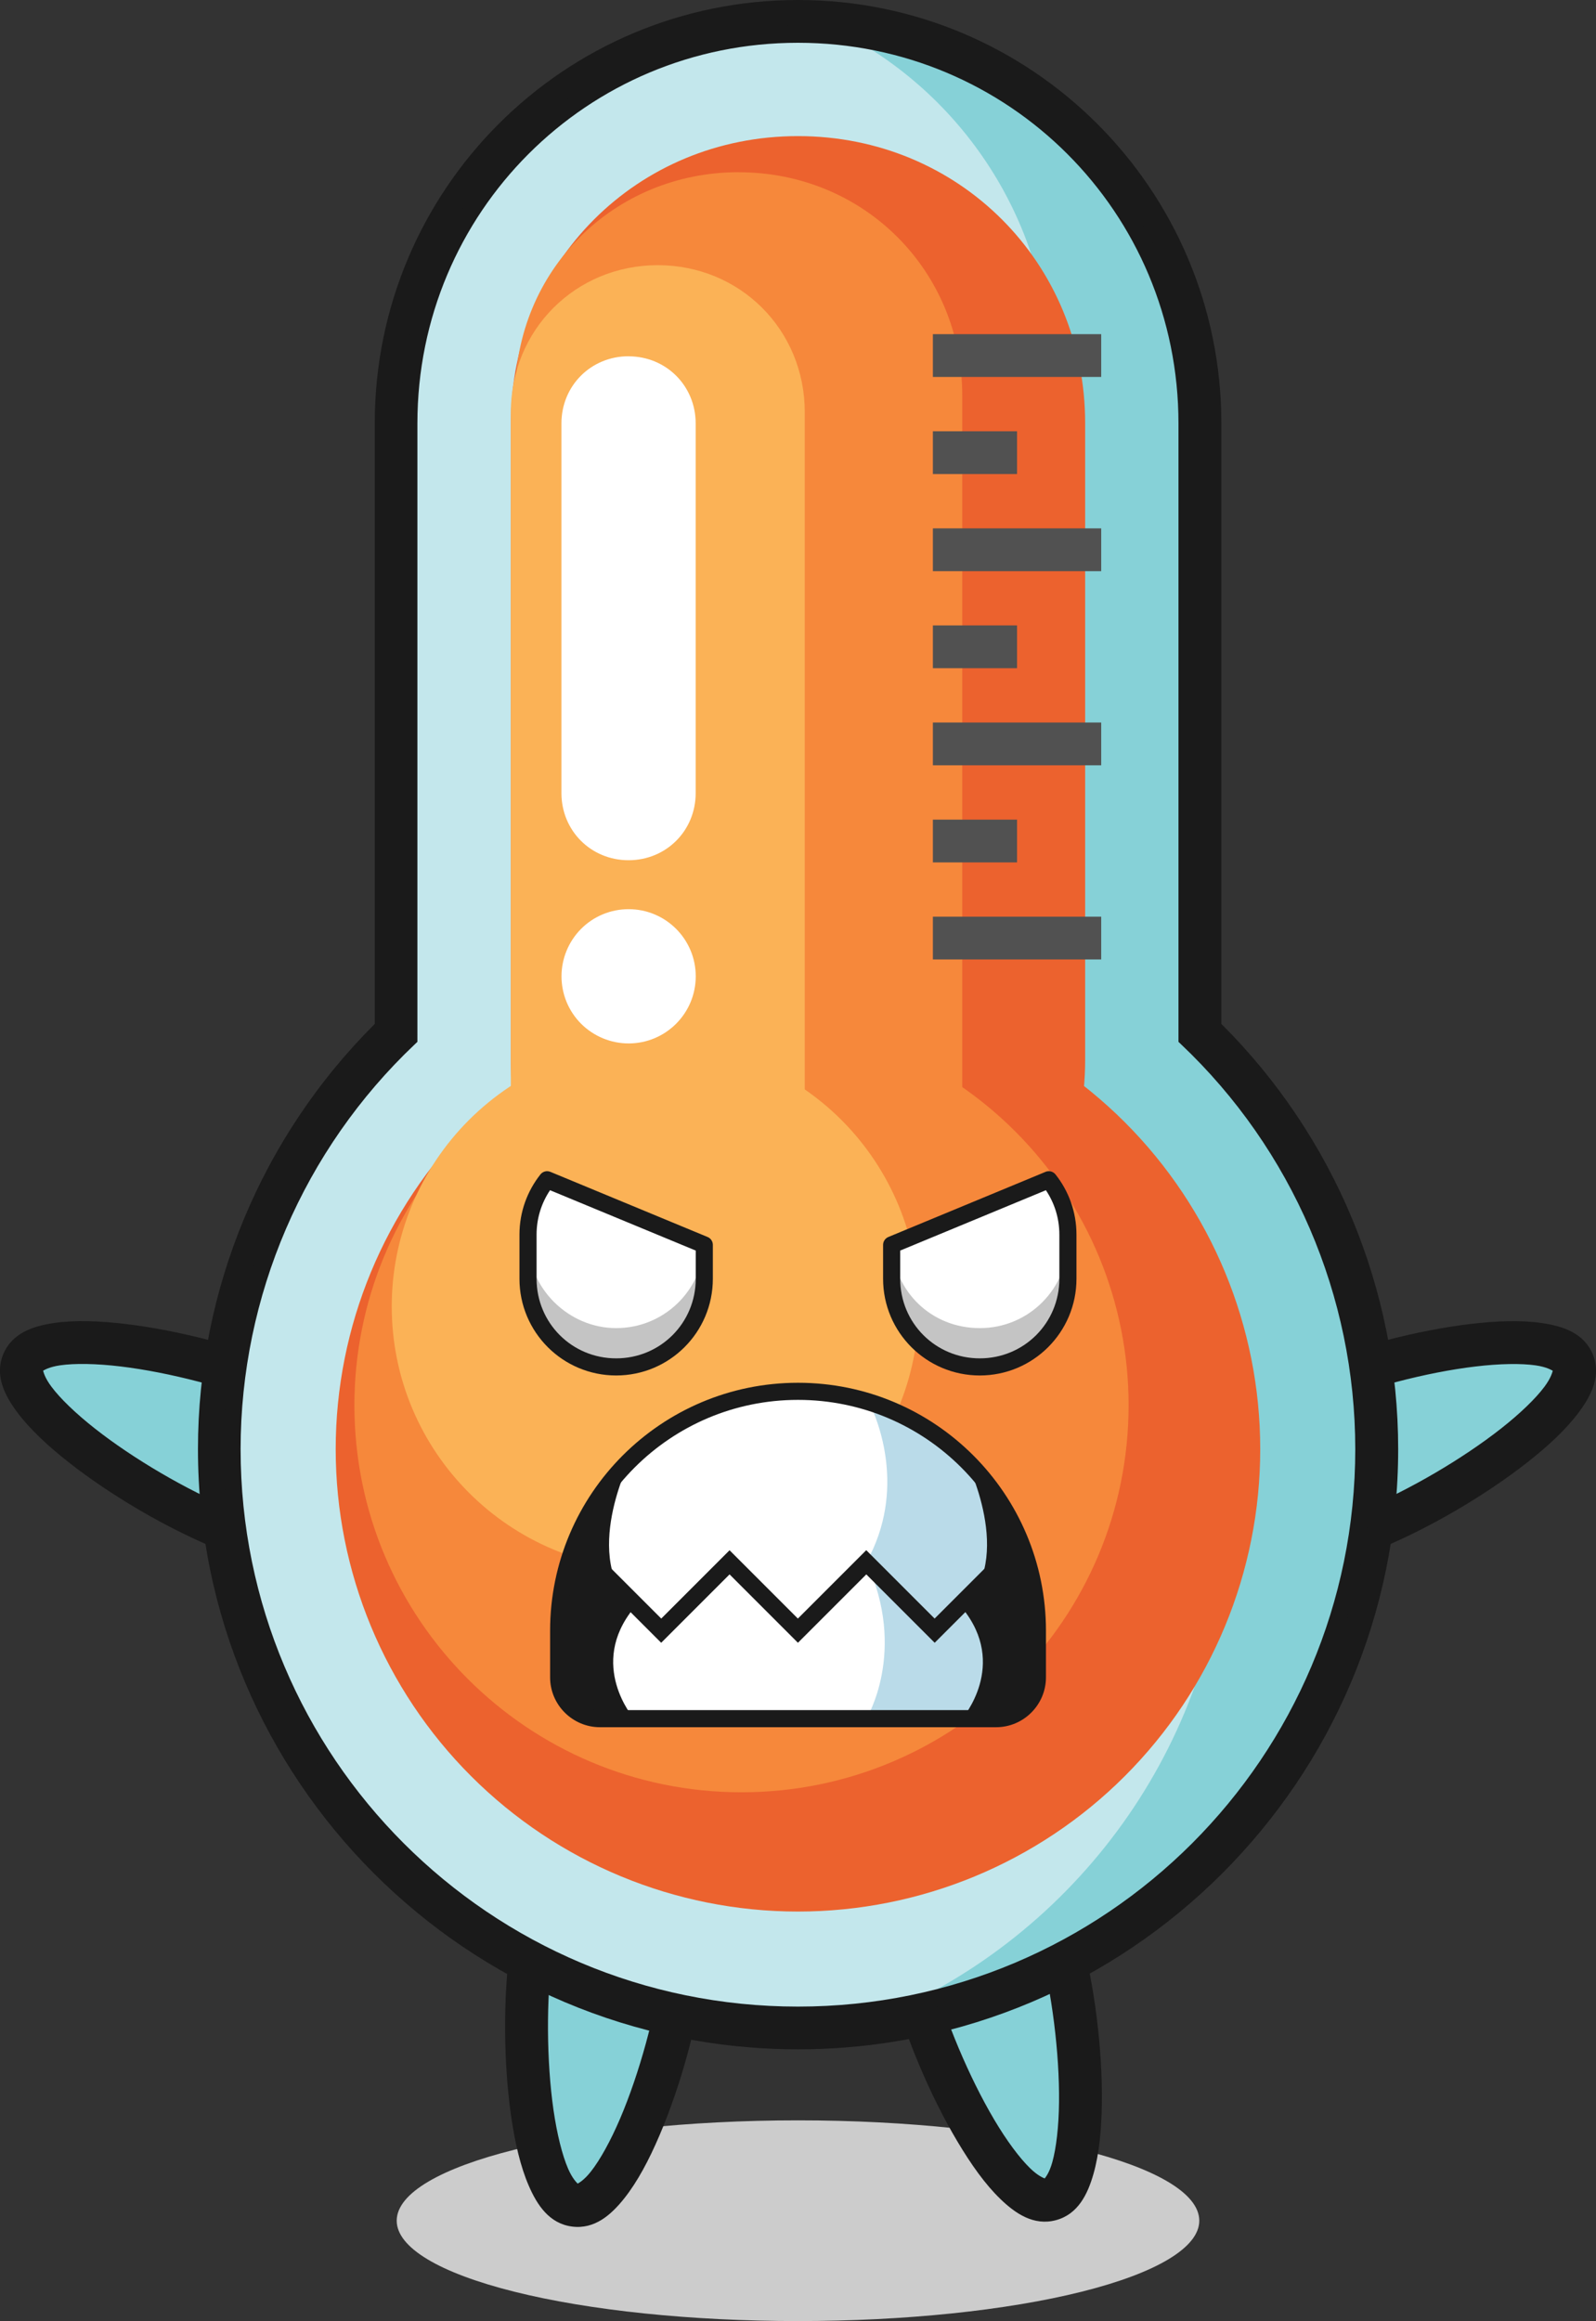 <?xml version="1.0" encoding="UTF-8"?> <svg xmlns="http://www.w3.org/2000/svg" id="a" viewBox="0 0 240.66 349.92"><rect x="0" y="0" width="240.66" height="349.92" fill="#333333" stroke="none"/><defs><style>.b{fill:#fbb256;}.c{fill:#fff;}.d{fill:#ec622e;}.e{fill:#f6883b;}.f{fill:#c3e7ec;}.g{fill:#515151;}.h{fill:#ccc;}.i{fill:#86d1d7;}.j{fill:#1a1a1a;}.k{fill:#badbe9;}.l{fill:#c4c4c4;}</style></defs><path class="c" d="M120.33,173.76s-.09,0-.13,0c-.01,0-.03,0-.04,0-.04,0-.09,0-.13,.02-.04,0-.08,.01-.13,.02-.04,0-.08,.02-.13,.03-.04,0-.07,.01-.11,.02h-.02l-.04,.02c-.06,.02-.11,.04-.17,.06-.04,.01-.08,.03-.12,.05-.04,.02-.08,.03-.12,.05-.04,.02-.07,.04-.11,.06-.04,.02-.07,.04-.11,.06-.04,.02-.07,.05-.11,.07-.03,.02-.07,.05-.1,.07-.03,.03-.07,.05-.1,.08-.03,.03-.06,.06-.09,.09-.03,.03-.06,.06-.09,.09-.03,.03-.06,.06-.09,.09-.03,.03-.06,.06-.08,.1-.03,.03-.05,.07-.08,.1-.03,.03-.05,.07-.07,.11-.02,.04-.05,.07-.07,.11-.02,.04-.04,.07-.06,.11-.02,.04-.04,.08-.05,.11-.02,.04-.03,.08-.05,.12-.02,.04-.03,.08-.04,.12-.01,.04-.03,.08-.04,.12-.01,.04-.02,.08-.03,.12,0,.04-.02,.08-.02,.13,0,.04-.01,.08-.02,.13,0,.04-.01,.08-.02,.13,0,.04,0,.08,0,.13,0,.02,0,.03,0,.05,0,.04,0,.08,0,.13,0,.01,0,.03,0,.04,0,.04,0,.08,.02,.13,0,.04,.01,.09,.02,.13,0,.04,.02,.08,.03,.13,0,.04,.01,.08,.02,.11v.02l.02,.04c.02,.06,.04,.11,.06,.17,.01,.04,.03,.08,.05,.12,.02,.04,.03,.08,.05,.12,.02,.04,.04,.08,.06,.11,.02,.04,.04,.07,.06,.11,.02,.04,.05,.07,.07,.11,.02,.03,.05,.07,.07,.1,.03,.03,.05,.07,.08,.1,.03,.03,.06,.06,.08,.09,.03,.03,.06,.06,.09,.09,.03,.03,.06,.06,.09,.09,.03,.03,.07,.06,.1,.08,.03,.03,.07,.05,.1,.08,.03,.02,.07,.05,.11,.07,.04,.02,.07,.05,.11,.07,.04,.02,.07,.04,.11,.06,.04,.02,.08,.04,.12,.06,.04,.02,.08,.03,.12,.05,.04,.02,.08,.03,.12,.04,.04,.01,.08,.02,.12,.04,.04,.01,.08,.02,.12,.03,.04,0,.08,.02,.12,.02,.04,0,.08,.01,.13,.02,.04,0,.08,.01,.13,.02,.04,0,.09,0,.13,0h.05s.09,0,.13,0h.04s.09-.01,.13-.02c.04,0,.08-.01,.13-.02,.04,0,.08-.02,.12-.03,.04,0,.08-.02,.11-.02h.02l.04-.02c.06-.02,.11-.04,.17-.06,.04-.01,.08-.03,.12-.05,.04-.02,.08-.03,.12-.05,.04-.02,.08-.04,.11-.06,.04-.02,.07-.04,.11-.06,.04-.02,.07-.05,.11-.07,.03-.02,.07-.05,.1-.08,.03-.03,.07-.05,.1-.08,.03-.03,.06-.05,.1-.08,.03-.03,.06-.06,.09-.09,.03-.03,.06-.06,.09-.09,.03-.03,.06-.07,.08-.1,.03-.03,.05-.07,.08-.1,.02-.03,.05-.07,.07-.11,.02-.04,.05-.07,.07-.11,.02-.04,.04-.07,.06-.11,.02-.04,.04-.08,.05-.11,.02-.04,.03-.08,.05-.12,.02-.04,.03-.08,.04-.12,.01-.04,.03-.08,.04-.12,.01-.04,.02-.08,.03-.12,0-.04,.02-.08,.02-.13,0-.04,.01-.08,.02-.13,0-.04,.01-.08,.02-.13,0-.04,0-.08,0-.13v-.05s0-.08,0-.13v-.04s-.01-.09-.02-.13c0-.04-.01-.08-.02-.13,0-.04-.02-.08-.03-.13,0-.04-.01-.08-.02-.11v-.02l-.02-.04c-.02-.06-.04-.11-.06-.17-.01-.04-.03-.08-.05-.12-.02-.04-.03-.08-.05-.12-.02-.04-.04-.08-.06-.11-.02-.04-.04-.07-.06-.11-.02-.04-.05-.07-.07-.11-.02-.03-.05-.07-.07-.1-.03-.03-.05-.07-.08-.1-.03-.03-.06-.07-.09-.1-.03-.03-.06-.06-.09-.09-.03-.03-.06-.06-.09-.09-.03-.03-.07-.05-.1-.08-.03-.03-.07-.05-.1-.08-.03-.03-.07-.05-.11-.07-.04-.02-.07-.04-.11-.07-.04-.02-.07-.04-.11-.06-.04-.02-.08-.04-.12-.06-.04-.02-.08-.03-.12-.05-.04-.02-.08-.03-.12-.04-.04-.01-.08-.02-.12-.04-.04-.01-.08-.02-.12-.03-.04,0-.08-.02-.12-.02-.04,0-.09-.01-.13-.02-.04,0-.08-.01-.13-.02-.04,0-.08,0-.13,0h-.05Zm0,0"></path><path class="c" d="M120.33,173.76s-.09,0-.13,0c-.01,0-.03,0-.04,0-.04,0-.09,0-.13,.02-.04,0-.08,.01-.13,.02-.04,0-.08,.02-.13,.03-.04,0-.07,.01-.11,.02h-.02l-.04,.02c-.06,.02-.11,.04-.17,.06-.04,.01-.08,.03-.12,.05-.04,.02-.08,.03-.12,.05-.04,.02-.07,.04-.11,.06-.04,.02-.07,.04-.11,.06-.04,.02-.07,.05-.11,.07-.03,.02-.07,.05-.1,.07-.03,.03-.07,.05-.1,.08-.03,.03-.06,.06-.09,.09-.03,.03-.06,.06-.09,.09-.03,.03-.06,.06-.09,.09-.03,.03-.06,.06-.08,.1-.03,.03-.05,.07-.08,.1-.03,.03-.05,.07-.07,.11-.02,.04-.05,.07-.07,.11-.02,.04-.04,.07-.06,.11-.02,.04-.04,.08-.05,.11-.02,.04-.03,.08-.05,.12-.02,.04-.03,.08-.04,.12-.01,.04-.03,.08-.04,.12-.01,.04-.02,.08-.03,.12,0,.04-.02,.08-.02,.13,0,.04-.01,.08-.02,.13,0,.04-.01,.08-.02,.13,0,.04,0,.08,0,.13,0,.02,0,.03,0,.05,0,.04,0,.08,0,.13,0,.01,0,.03,0,.04,0,.04,0,.08,.02,.13,0,.04,.01,.09,.02,.13,0,.04,.02,.08,.03,.13,0,.04,.01,.07,.02,.11v.02l.02,.04c.02,.06,.04,.11,.06,.17,.01,.04,.03,.08,.05,.12,.02,.04,.03,.08,.05,.12,.02,.04,.04,.08,.06,.11,.02,.04,.04,.07,.06,.11,.02,.04,.05,.07,.07,.11,.02,.03,.05,.07,.07,.1,.03,.03,.05,.07,.08,.1,.03,.03,.06,.06,.08,.09,.03,.03,.06,.06,.09,.09,.03,.03,.06,.06,.09,.09,.03,.03,.07,.06,.1,.08,.03,.03,.07,.05,.1,.08,.03,.02,.07,.05,.11,.07,.04,.02,.07,.05,.11,.07,.04,.02,.07,.04,.11,.06,.04,.02,.08,.04,.12,.06,.04,.02,.08,.03,.12,.05,.04,.02,.08,.03,.12,.04,.04,.01,.08,.02,.12,.04,.04,.01,.08,.02,.12,.03,.04,0,.08,.02,.12,.02,.04,0,.08,.01,.13,.02,.04,0,.08,.01,.13,.02,.04,0,.09,0,.13,0,.02,0,.03,0,.05,0,.04,0,.09,0,.13,0h.04s.09-.01,.13-.02c.04,0,.08-.01,.13-.02,.04,0,.08-.02,.12-.03,.04,0,.08-.01,.11-.02h.02l.04-.02c.06-.02,.11-.04,.17-.06,.04-.01,.08-.03,.12-.05,.04-.02,.08-.03,.12-.05,.04-.02,.08-.04,.11-.06,.04-.02,.07-.04,.11-.06,.04-.02,.07-.05,.11-.07,.03-.02,.07-.05,.1-.07,.03-.03,.07-.05,.1-.08,.03-.03,.06-.06,.1-.08,.03-.03,.06-.06,.09-.09,.03-.03,.06-.06,.09-.09,.03-.03,.06-.07,.08-.1,.03-.03,.05-.07,.08-.1,.02-.03,.05-.07,.07-.11,.02-.04,.05-.07,.07-.11,.02-.04,.04-.08,.06-.11,.02-.04,.04-.08,.05-.11,.02-.04,.03-.08,.05-.12,.02-.04,.03-.08,.04-.12,.01-.04,.03-.08,.04-.12,.01-.04,.02-.08,.03-.12,0-.04,.02-.08,.02-.13,0-.04,.01-.08,.02-.13,0-.04,.01-.09,.02-.13,0-.04,0-.08,0-.13v-.05s0-.09,0-.13c0-.01,0-.03,0-.04,0-.04-.01-.09-.02-.13,0-.04-.01-.08-.02-.13,0-.04-.02-.08-.03-.13,0-.04-.02-.08-.02-.11v-.02l-.02-.04c-.02-.06-.04-.11-.06-.17-.01-.04-.03-.08-.05-.12-.02-.04-.03-.08-.05-.12-.02-.04-.04-.08-.06-.11-.02-.04-.04-.07-.06-.11-.02-.04-.05-.07-.07-.11-.02-.04-.05-.07-.07-.1-.03-.03-.05-.07-.08-.1-.03-.03-.06-.07-.09-.1-.03-.03-.06-.06-.09-.09-.03-.03-.06-.06-.09-.09-.03-.03-.07-.06-.1-.08-.03-.03-.07-.05-.1-.08-.03-.02-.07-.05-.11-.07-.04-.02-.07-.05-.11-.07-.04-.02-.07-.04-.11-.06-.04-.02-.08-.04-.12-.06-.04-.02-.08-.03-.12-.05-.04-.02-.08-.03-.12-.04-.04-.01-.08-.03-.12-.04-.04-.01-.08-.02-.12-.03-.04,0-.08-.02-.12-.02-.04,0-.09-.01-.13-.02-.04,0-.08-.01-.13-.02-.04,0-.08,0-.13,0-.02,0-.03,0-.05,0h0Zm0,0"></path><path class="c" d="M120.33,173.76s-.09,0-.13,0c-.01,0-.03,0-.04,0-.04,0-.09,0-.13,.02-.04,0-.08,.01-.13,.02-.04,0-.08,.02-.13,.03-.04,0-.07,.01-.11,.02h-.02l-.04,.02c-.06,.02-.11,.04-.17,.06-.04,.01-.08,.03-.12,.05-.04,.02-.08,.03-.12,.05-.04,.02-.07,.04-.11,.06-.04,.02-.07,.04-.11,.06-.04,.02-.07,.05-.11,.07-.03,.02-.07,.05-.1,.07-.03,.03-.07,.05-.1,.08-.03,.03-.06,.06-.09,.09-.03,.03-.06,.06-.09,.09-.03,.03-.06,.06-.09,.09-.03,.03-.06,.06-.08,.1-.03,.03-.05,.07-.08,.1-.03,.03-.05,.07-.07,.11-.02,.04-.05,.07-.07,.11-.02,.04-.04,.07-.06,.11-.02,.04-.04,.08-.05,.11-.02,.04-.03,.08-.05,.12-.02,.04-.03,.08-.04,.12-.01,.04-.03,.08-.04,.12-.01,.04-.02,.08-.03,.12,0,.04-.02,.08-.02,.13,0,.04-.01,.08-.02,.13,0,.04-.01,.08-.02,.13,0,.04,0,.08,0,.13,0,.02,0,.03,0,.05,0,.04,0,.08,0,.13,0,.01,0,.03,0,.04,0,.04,0,.08,.02,.13,0,.04,.01,.09,.02,.13,0,.04,.02,.08,.03,.13,0,.04,.01,.07,.02,.11v.02l.02,.04c.02,.06,.04,.11,.06,.17,.01,.04,.03,.08,.05,.12,.02,.04,.03,.08,.05,.12,.02,.04,.04,.08,.06,.11,.02,.04,.04,.07,.06,.11,.02,.04,.05,.07,.07,.11,.02,.03,.05,.07,.07,.1,.03,.03,.05,.07,.08,.1,.03,.03,.06,.06,.08,.09,.03,.03,.06,.06,.09,.09,.03,.03,.06,.06,.09,.09,.03,.03,.07,.06,.1,.08,.03,.03,.07,.05,.1,.08,.03,.02,.07,.05,.11,.07,.04,.02,.07,.05,.11,.07,.04,.02,.07,.04,.11,.06,.04,.02,.08,.04,.12,.06,.04,.02,.08,.03,.12,.05,.04,.02,.08,.03,.12,.04,.04,.01,.08,.02,.12,.04,.04,.01,.08,.02,.12,.03,.04,0,.08,.02,.12,.02,.04,0,.08,.01,.13,.02,.04,0,.08,.01,.13,.02,.04,0,.09,0,.13,0,.02,0,.03,0,.05,0,.04,0,.09,0,.13,0h.04s.09-.01,.13-.02c.04,0,.08-.01,.13-.02,.04,0,.08-.02,.12-.03,.04,0,.08-.01,.11-.02h.02l.04-.02c.06-.02,.11-.04,.17-.06,.04-.01,.08-.03,.12-.05,.04-.02,.08-.03,.12-.05,.04-.02,.08-.04,.11-.06,.04-.02,.07-.04,.11-.06,.04-.02,.07-.05,.11-.07,.03-.02,.07-.05,.1-.07,.03-.03,.07-.05,.1-.08,.03-.03,.06-.06,.1-.08,.03-.03,.06-.06,.09-.09,.03-.03,.06-.06,.09-.09,.03-.03,.06-.07,.08-.1,.03-.03,.05-.07,.08-.1,.02-.03,.05-.07,.07-.11,.02-.04,.05-.07,.07-.11,.02-.04,.04-.08,.06-.11,.02-.04,.04-.08,.05-.11,.02-.04,.03-.08,.05-.12,.02-.04,.03-.08,.04-.12,.01-.04,.03-.08,.04-.12,.01-.04,.02-.08,.03-.12,0-.04,.02-.08,.02-.13,0-.04,.01-.08,.02-.13,0-.04,.01-.09,.02-.13,0-.04,0-.08,0-.13v-.05s0-.09,0-.13c0-.01,0-.03,0-.04,0-.04-.01-.09-.02-.13,0-.04-.01-.08-.02-.13,0-.04-.02-.08-.03-.13,0-.04-.02-.08-.02-.11v-.02l-.02-.04c-.02-.06-.04-.11-.06-.17-.01-.04-.03-.08-.05-.12-.02-.04-.03-.08-.05-.12-.02-.04-.04-.08-.06-.11-.02-.04-.04-.07-.06-.11-.02-.04-.05-.07-.07-.11-.02-.04-.05-.07-.07-.1-.03-.03-.05-.07-.08-.1-.03-.03-.06-.07-.09-.1-.03-.03-.06-.06-.09-.09-.03-.03-.06-.06-.09-.09-.03-.03-.07-.06-.1-.08-.03-.03-.07-.05-.1-.08-.03-.02-.07-.05-.11-.07-.04-.02-.07-.05-.11-.07-.04-.02-.07-.04-.11-.06-.04-.02-.08-.04-.12-.06-.04-.02-.08-.03-.12-.05-.04-.02-.08-.03-.12-.04-.04-.01-.08-.03-.12-.04-.04-.01-.08-.02-.12-.03-.04,0-.08-.02-.12-.02-.04,0-.09-.01-.13-.02-.04,0-.08-.01-.13-.02-.04,0-.08,0-.13,0-.02,0-.03,0-.05,0h0Zm0,0"></path><path class="c" d="M120.33,173.76s-.09,0-.13,0c-.01,0-.03,0-.04,0-.04,0-.09,0-.13,.02-.04,0-.08,.01-.13,.02-.04,0-.08,.02-.13,.03-.04,0-.07,.01-.11,.02h-.02l-.04,.02c-.06,.02-.11,.04-.17,.06-.04,.01-.08,.03-.12,.05-.04,.02-.08,.03-.12,.05-.04,.02-.07,.04-.11,.06-.04,.02-.07,.04-.11,.06-.04,.02-.07,.05-.11,.07-.03,.02-.07,.05-.1,.07-.03,.03-.07,.05-.1,.08-.03,.03-.06,.06-.09,.09-.03,.03-.06,.06-.09,.09-.03,.03-.06,.06-.09,.09-.03,.03-.06,.06-.08,.1-.03,.03-.05,.07-.08,.1-.03,.03-.05,.07-.07,.11-.02,.04-.05,.07-.07,.11-.02,.04-.04,.07-.06,.11-.02,.04-.04,.08-.05,.11-.02,.04-.03,.08-.05,.12-.02,.04-.03,.08-.04,.12-.01,.04-.03,.08-.04,.12-.01,.04-.02,.08-.03,.12,0,.04-.02,.08-.02,.13,0,.04-.01,.08-.02,.13,0,.04-.01,.08-.02,.13,0,.04,0,.08,0,.13,0,.02,0,.03,0,.05,0,.04,0,.08,0,.13,0,.01,0,.03,0,.04,0,.04,0,.08,.02,.13,0,.04,.01,.09,.02,.13,0,.04,.02,.08,.03,.13,0,.04,.01,.07,.02,.11v.02l.02,.04c.02,.06,.04,.11,.06,.17,.01,.04,.03,.08,.05,.12,.02,.04,.03,.08,.05,.12,.02,.04,.04,.08,.06,.11,.02,.04,.04,.07,.06,.11,.02,.04,.05,.07,.07,.11,.02,.03,.05,.07,.07,.1,.03,.03,.05,.07,.08,.1,.03,.03,.06,.06,.08,.09,.03,.03,.06,.06,.09,.09,.03,.03,.06,.06,.09,.09,.03,.03,.07,.06,.1,.08,.03,.03,.07,.05,.1,.08,.03,.02,.07,.05,.11,.07,.04,.02,.07,.05,.11,.07,.04,.02,.07,.04,.11,.06,.04,.02,.08,.04,.12,.06,.04,.02,.08,.03,.12,.05,.04,.02,.08,.03,.12,.04,.04,.01,.08,.02,.12,.04,.04,.01,.08,.02,.12,.03,.04,0,.08,.02,.12,.02,.04,0,.08,.01,.13,.02,.04,0,.08,.01,.13,.02,.04,0,.09,0,.13,0,.02,0,.03,0,.05,0,.04,0,.09,0,.13,0h.04s.09-.01,.13-.02c.04,0,.08-.01,.13-.02,.04,0,.08-.02,.12-.03,.04,0,.08-.01,.11-.02h.02l.04-.02c.06-.02,.11-.04,.17-.06,.04-.01,.08-.03,.12-.05,.04-.02,.08-.03,.12-.05,.04-.02,.08-.04,.11-.06,.04-.02,.07-.04,.11-.06,.04-.02,.07-.05,.11-.07,.03-.02,.07-.05,.1-.07,.03-.03,.07-.05,.1-.08,.03-.03,.06-.06,.1-.08,.03-.03,.06-.06,.09-.09,.03-.03,.06-.06,.09-.09,.03-.03,.06-.07,.08-.1,.03-.03,.05-.07,.08-.1,.02-.03,.05-.07,.07-.11,.02-.04,.05-.07,.07-.11,.02-.04,.04-.08,.06-.11,.02-.04,.04-.08,.05-.11,.02-.04,.03-.08,.05-.12,.02-.04,.03-.08,.04-.12,.01-.04,.03-.08,.04-.12,.01-.04,.02-.08,.03-.12,0-.04,.02-.08,.02-.13,0-.04,.01-.08,.02-.13,0-.04,.01-.09,.02-.13,0-.04,0-.08,0-.13v-.05s0-.09,0-.13c0-.01,0-.03,0-.04,0-.04-.01-.09-.02-.13,0-.04-.01-.08-.02-.13,0-.04-.02-.08-.03-.13,0-.04-.02-.08-.02-.11v-.02l-.02-.04c-.02-.06-.04-.11-.06-.17-.01-.04-.03-.08-.05-.12-.02-.04-.03-.08-.05-.12-.02-.04-.04-.08-.06-.11-.02-.04-.04-.07-.06-.11-.02-.04-.05-.07-.07-.11-.02-.04-.05-.07-.07-.1-.03-.03-.05-.07-.08-.1-.03-.03-.06-.07-.09-.1-.03-.03-.06-.06-.09-.09-.03-.03-.06-.06-.09-.09-.03-.03-.07-.06-.1-.08-.03-.03-.07-.05-.1-.08-.03-.02-.07-.05-.11-.07-.04-.02-.07-.05-.11-.07-.04-.02-.07-.04-.11-.06-.04-.02-.08-.04-.12-.06-.04-.02-.08-.03-.12-.05-.04-.02-.08-.03-.12-.04-.04-.01-.08-.03-.12-.04-.04-.01-.08-.02-.12-.03-.04,0-.08-.02-.12-.02-.04,0-.09-.01-.13-.02-.04,0-.08-.01-.13-.02-.04,0-.08,0-.13,0-.02,0-.03,0-.05,0h0Zm0,0"></path><path class="c" d="M120.33,173.76s-.09,0-.13,0c-.01,0-.03,0-.04,0-.04,0-.09,0-.13,.02-.04,0-.08,.01-.13,.02-.04,0-.08,.02-.13,.03-.04,0-.07,.01-.11,.02h-.02l-.04,.02c-.06,.02-.11,.04-.17,.06-.04,.01-.08,.03-.12,.05-.04,.02-.08,.03-.12,.05-.04,.02-.07,.04-.11,.06-.04,.02-.07,.04-.11,.06-.04,.02-.07,.05-.11,.07-.03,.02-.07,.05-.1,.07-.03,.03-.07,.05-.1,.08-.03,.03-.06,.06-.09,.09-.03,.03-.06,.06-.09,.09-.03,.03-.06,.06-.09,.09-.03,.03-.06,.06-.08,.1-.03,.03-.05,.07-.08,.1-.03,.03-.05,.07-.07,.11-.02,.04-.05,.07-.07,.11-.02,.04-.04,.07-.06,.11-.02,.04-.04,.08-.05,.11-.02,.04-.03,.08-.05,.12-.02,.04-.03,.08-.04,.12-.01,.04-.03,.08-.04,.12-.01,.04-.02,.08-.03,.12,0,.04-.02,.08-.02,.13,0,.04-.01,.08-.02,.13,0,.04-.01,.08-.02,.13,0,.04,0,.08,0,.13,0,.02,0,.03,0,.05,0,.04,0,.08,0,.13,0,.01,0,.03,0,.04,0,.04,0,.08,.02,.13,0,.04,.01,.09,.02,.13,0,.04,.02,.08,.03,.13,0,.04,.01,.07,.02,.11v.02l.02,.04c.02,.06,.04,.11,.06,.17,.01,.04,.03,.08,.05,.12,.02,.04,.03,.08,.05,.12,.02,.04,.04,.08,.06,.11,.02,.04,.04,.07,.06,.11,.02,.04,.05,.07,.07,.11,.02,.03,.05,.07,.07,.1,.03,.03,.05,.07,.08,.1,.03,.03,.06,.06,.08,.09,.03,.03,.06,.06,.09,.09,.03,.03,.06,.06,.09,.09,.03,.03,.07,.06,.1,.08,.03,.03,.07,.05,.1,.08,.03,.02,.07,.05,.11,.07,.04,.02,.07,.05,.11,.07,.04,.02,.07,.04,.11,.06,.04,.02,.08,.04,.12,.06,.04,.02,.08,.03,.12,.05,.04,.02,.08,.03,.12,.04,.04,.01,.08,.02,.12,.04,.04,.01,.08,.02,.12,.03,.04,0,.08,.02,.12,.02,.04,0,.08,.01,.13,.02,.04,0,.08,.01,.13,.02,.04,0,.09,0,.13,0,.02,0,.03,0,.05,0,.04,0,.09,0,.13,0h.04s.09-.01,.13-.02c.04,0,.08-.01,.13-.02,.04,0,.08-.02,.12-.03,.04,0,.08-.01,.11-.02h.02l.04-.02c.06-.02,.11-.04,.17-.06,.04-.01,.08-.03,.12-.05,.04-.02,.08-.03,.12-.05,.04-.02,.08-.04,.11-.06,.04-.02,.07-.04,.11-.06,.04-.02,.07-.05,.11-.07,.03-.02,.07-.05,.1-.07,.03-.03,.07-.05,.1-.08,.03-.03,.06-.06,.1-.08,.03-.03,.06-.06,.09-.09,.03-.03,.06-.06,.09-.09,.03-.03,.06-.07,.08-.1,.03-.03,.05-.07,.08-.1,.02-.03,.05-.07,.07-.11,.02-.04,.05-.07,.07-.11,.02-.04,.04-.08,.06-.11,.02-.04,.04-.08,.05-.11,.02-.04,.03-.08,.05-.12,.02-.04,.03-.08,.04-.12,.01-.04,.03-.08,.04-.12,.01-.04,.02-.08,.03-.12,0-.04,.02-.08,.02-.13,0-.04,.01-.08,.02-.13,0-.04,.01-.09,.02-.13,0-.04,0-.08,0-.13v-.05s0-.09,0-.13c0-.01,0-.03,0-.04,0-.04-.01-.09-.02-.13,0-.04-.01-.08-.02-.13,0-.04-.02-.08-.03-.13,0-.04-.02-.08-.02-.11v-.02l-.02-.04c-.02-.06-.04-.11-.06-.17-.01-.04-.03-.08-.05-.12-.02-.04-.03-.08-.05-.12-.02-.04-.04-.08-.06-.11-.02-.04-.04-.07-.06-.11-.02-.04-.05-.07-.07-.11-.02-.04-.05-.07-.07-.1-.03-.03-.05-.07-.08-.1-.03-.03-.06-.07-.09-.1-.03-.03-.06-.06-.09-.09-.03-.03-.06-.06-.09-.09-.03-.03-.07-.06-.1-.08-.03-.03-.07-.05-.1-.08-.03-.02-.07-.05-.11-.07-.04-.02-.07-.05-.11-.07-.04-.02-.07-.04-.11-.06-.04-.02-.08-.04-.12-.06-.04-.02-.08-.03-.12-.05-.04-.02-.08-.03-.12-.04-.04-.01-.08-.03-.12-.04-.04-.01-.08-.02-.12-.03-.04,0-.08-.02-.12-.02-.04,0-.09-.01-.13-.02-.04,0-.08-.01-.13-.02-.04,0-.08,0-.13,0-.02,0-.03,0-.05,0h0Zm0,0"></path><path class="c" d="M120.33,173.76s-.09,0-.13,0c-.01,0-.03,0-.04,0-.04,0-.09,0-.13,.02-.04,0-.08,.01-.13,.02-.04,0-.08,.02-.13,.03-.04,0-.07,.01-.11,.02h-.02l-.04,.02c-.06,.02-.11,.04-.17,.06-.04,.01-.08,.03-.12,.05-.04,.02-.08,.03-.12,.05-.04,.02-.07,.04-.11,.06-.04,.02-.07,.04-.11,.06-.04,.02-.07,.05-.11,.07-.03,.02-.07,.05-.1,.07-.03,.03-.07,.05-.1,.08-.03,.03-.06,.06-.09,.09-.03,.03-.06,.06-.09,.09-.03,.03-.06,.06-.09,.09-.03,.03-.06,.06-.08,.1-.03,.03-.05,.07-.08,.1-.03,.03-.05,.07-.07,.11-.02,.04-.05,.07-.07,.11-.02,.04-.04,.07-.06,.11-.02,.04-.04,.08-.05,.11-.02,.04-.03,.08-.05,.12-.02,.04-.03,.08-.04,.12-.01,.04-.03,.08-.04,.12-.01,.04-.02,.08-.03,.12,0,.04-.02,.08-.02,.13,0,.04-.01,.08-.02,.13,0,.04-.01,.08-.02,.13,0,.04,0,.08,0,.13,0,.02,0,.03,0,.05,0,.04,0,.08,0,.13,0,.01,0,.03,0,.04,0,.04,0,.08,.02,.13,0,.04,.01,.09,.02,.13,0,.04,.02,.08,.03,.13,0,.04,.01,.07,.02,.11v.02l.02,.04c.02,.06,.04,.11,.06,.17,.01,.04,.03,.08,.05,.12,.02,.04,.03,.08,.05,.12,.02,.04,.04,.08,.06,.11,.02,.04,.04,.07,.06,.11,.02,.04,.05,.07,.07,.11,.02,.03,.05,.07,.07,.1,.03,.03,.05,.07,.08,.1,.03,.03,.06,.06,.08,.09,.03,.03,.06,.06,.09,.09,.03,.03,.06,.06,.09,.09,.03,.03,.07,.06,.1,.08,.03,.03,.07,.05,.1,.08,.03,.02,.07,.05,.11,.07,.04,.02,.07,.05,.11,.07,.04,.02,.07,.04,.11,.06,.04,.02,.08,.04,.12,.06,.04,.02,.08,.03,.12,.05,.04,.02,.08,.03,.12,.04,.04,.01,.08,.02,.12,.04,.04,.01,.08,.02,.12,.03,.04,0,.08,.02,.12,.02,.04,0,.08,.01,.13,.02,.04,0,.08,.01,.13,.02,.04,0,.09,0,.13,0,.02,0,.03,0,.05,0,.04,0,.09,0,.13,0h.04s.09-.01,.13-.02c.04,0,.08-.01,.13-.02,.04,0,.08-.02,.12-.03,.04,0,.08-.01,.11-.02h.02l.04-.02c.06-.02,.11-.04,.17-.06,.04-.01,.08-.03,.12-.05,.04-.02,.08-.03,.12-.05,.04-.02,.08-.04,.11-.06,.04-.02,.07-.04,.11-.06,.04-.02,.07-.05,.11-.07,.03-.02,.07-.05,.1-.07,.03-.03,.07-.05,.1-.08,.03-.03,.06-.06,.1-.08,.03-.03,.06-.06,.09-.09,.03-.03,.06-.06,.09-.09,.03-.03,.06-.07,.08-.1,.03-.03,.05-.07,.08-.1,.02-.03,.05-.07,.07-.11,.02-.04,.05-.07,.07-.11,.02-.04,.04-.08,.06-.11,.02-.04,.04-.08,.05-.11,.02-.04,.03-.08,.05-.12,.02-.04,.03-.08,.04-.12,.01-.04,.03-.08,.04-.12,.01-.04,.02-.08,.03-.12,0-.04,.02-.08,.02-.13,0-.04,.01-.08,.02-.13,0-.04,.01-.09,.02-.13,0-.04,0-.08,0-.13v-.05s0-.09,0-.13c0-.01,0-.03,0-.04,0-.04-.01-.09-.02-.13,0-.04-.01-.08-.02-.13,0-.04-.02-.08-.03-.13,0-.04-.02-.08-.02-.11v-.02l-.02-.04c-.02-.06-.04-.11-.06-.17-.01-.04-.03-.08-.05-.12-.02-.04-.03-.08-.05-.12-.02-.04-.04-.08-.06-.11-.02-.04-.04-.07-.06-.11-.02-.04-.05-.07-.07-.11-.02-.04-.05-.07-.07-.1-.03-.03-.05-.07-.08-.1-.03-.03-.06-.07-.09-.1-.03-.03-.06-.06-.09-.09-.03-.03-.06-.06-.09-.09-.03-.03-.07-.06-.1-.08-.03-.03-.07-.05-.1-.08-.03-.02-.07-.05-.11-.07-.04-.02-.07-.05-.11-.07-.04-.02-.07-.04-.11-.06-.04-.02-.08-.04-.12-.06-.04-.02-.08-.03-.12-.05-.04-.02-.08-.03-.12-.04-.04-.01-.08-.03-.12-.04-.04-.01-.08-.02-.12-.03-.04,0-.08-.02-.12-.02-.04,0-.09-.01-.13-.02-.04,0-.08-.01-.13-.02-.04,0-.08,0-.13,0-.02,0-.03,0-.05,0h0Zm0,0"></path><path class="c" d="M120.33,173.76s-.09,0-.13,0c-.01,0-.03,0-.04,0-.04,0-.09,0-.13,.02-.04,0-.08,.01-.13,.02-.04,0-.08,.02-.13,.03-.04,0-.07,.01-.11,.02h-.02l-.04,.02c-.06,.02-.11,.04-.17,.06-.04,.01-.08,.03-.12,.05-.04,.02-.08,.03-.12,.05-.04,.02-.07,.04-.11,.06-.04,.02-.07,.04-.11,.06-.04,.02-.07,.05-.11,.07-.03,.02-.07,.05-.1,.07-.03,.03-.07,.05-.1,.08-.03,.03-.06,.06-.09,.09-.03,.03-.06,.06-.09,.09-.03,.03-.06,.06-.09,.09-.03,.03-.06,.06-.08,.1-.03,.03-.05,.07-.08,.1-.03,.03-.05,.07-.07,.11-.02,.04-.05,.07-.07,.11-.02,.04-.04,.07-.06,.11-.02,.04-.04,.08-.05,.11-.02,.04-.03,.08-.05,.12-.02,.04-.03,.08-.04,.12-.01,.04-.03,.08-.04,.12-.01,.04-.02,.08-.03,.12,0,.04-.02,.08-.02,.13,0,.04-.01,.08-.02,.13,0,.04-.01,.08-.02,.13,0,.04,0,.08,0,.13,0,.02,0,.03,0,.05,0,.04,0,.08,0,.13,0,.01,0,.03,0,.04,0,.04,0,.08,.02,.13,0,.04,.01,.09,.02,.13,0,.04,.02,.08,.03,.13,0,.04,.01,.07,.02,.11v.02l.02,.04c.02,.06,.04,.11,.06,.17,.01,.04,.03,.08,.05,.12,.02,.04,.03,.08,.05,.12,.02,.04,.04,.08,.06,.11,.02,.04,.04,.07,.06,.11,.02,.04,.05,.07,.07,.11,.02,.03,.05,.07,.07,.1,.03,.03,.05,.07,.08,.1,.03,.03,.06,.06,.08,.09,.03,.03,.06,.06,.09,.09,.03,.03,.06,.06,.09,.09,.03,.03,.07,.06,.1,.08,.03,.03,.07,.05,.1,.08,.03,.02,.07,.05,.11,.07,.04,.02,.07,.05,.11,.07,.04,.02,.07,.04,.11,.06,.04,.02,.08,.04,.12,.06,.04,.02,.08,.03,.12,.05,.04,.02,.08,.03,.12,.04,.04,.01,.08,.02,.12,.04,.04,.01,.08,.02,.12,.03,.04,0,.08,.02,.12,.02,.04,0,.08,.01,.13,.02,.04,0,.08,.01,.13,.02,.04,0,.09,0,.13,0,.02,0,.03,0,.05,0,.04,0,.09,0,.13,0h.04s.09-.01,.13-.02c.04,0,.08-.01,.13-.02,.04,0,.08-.02,.12-.03,.04,0,.08-.01,.11-.02h.02l.04-.02c.06-.02,.11-.04,.17-.06,.04-.01,.08-.03,.12-.05,.04-.02,.08-.03,.12-.05,.04-.02,.08-.04,.11-.06,.04-.02,.07-.04,.11-.06,.04-.02,.07-.05,.11-.07,.03-.02,.07-.05,.1-.07,.03-.03,.07-.05,.1-.08,.03-.03,.06-.06,.1-.08,.03-.03,.06-.06,.09-.09,.03-.03,.06-.06,.09-.09,.03-.03,.06-.07,.08-.1,.03-.03,.05-.07,.08-.1,.02-.03,.05-.07,.07-.11,.02-.04,.05-.07,.07-.11,.02-.04,.04-.08,.06-.11,.02-.04,.04-.08,.05-.11,.02-.04,.03-.08,.05-.12,.02-.04,.03-.08,.04-.12,.01-.04,.03-.08,.04-.12,.01-.04,.02-.08,.03-.12,0-.04,.02-.08,.02-.13,0-.04,.01-.08,.02-.13,0-.04,.01-.09,.02-.13,0-.04,0-.08,0-.13v-.05s0-.09,0-.13c0-.01,0-.03,0-.04,0-.04-.01-.09-.02-.13,0-.04-.01-.08-.02-.13,0-.04-.02-.08-.03-.13,0-.04-.02-.08-.02-.11v-.02l-.02-.04c-.02-.06-.04-.11-.06-.17-.01-.04-.03-.08-.05-.12-.02-.04-.03-.08-.05-.12-.02-.04-.04-.08-.06-.11-.02-.04-.04-.07-.06-.11-.02-.04-.05-.07-.07-.11-.02-.04-.05-.07-.07-.1-.03-.03-.05-.07-.08-.1-.03-.03-.06-.07-.09-.1-.03-.03-.06-.06-.09-.09-.03-.03-.06-.06-.09-.09-.03-.03-.07-.06-.1-.08-.03-.03-.07-.05-.1-.08-.03-.02-.07-.05-.11-.07-.04-.02-.07-.05-.11-.07-.04-.02-.07-.04-.11-.06-.04-.02-.08-.04-.12-.06-.04-.02-.08-.03-.12-.05-.04-.02-.08-.03-.12-.04-.04-.01-.08-.03-.12-.04-.04-.01-.08-.02-.12-.03-.04,0-.08-.02-.12-.02-.04,0-.09-.01-.13-.02-.04,0-.08-.01-.13-.02-.04,0-.08,0-.13,0-.02,0-.03,0-.05,0h0Zm0,0"></path><path class="c" d="M120.33,173.76s-.09,0-.13,0c-.01,0-.03,0-.04,0-.04,0-.09,0-.13,.02-.04,0-.08,.01-.13,.02-.04,0-.08,.02-.13,.03-.04,0-.07,.01-.11,.02h-.02l-.04,.02c-.06,.02-.11,.04-.17,.06-.04,.01-.08,.03-.12,.05-.04,.02-.08,.03-.12,.05-.04,.02-.07,.04-.11,.06-.04,.02-.07,.04-.11,.06-.04,.02-.07,.05-.11,.07-.03,.02-.07,.05-.1,.07-.03,.03-.07,.05-.1,.08-.03,.03-.06,.06-.09,.09-.03,.03-.06,.06-.09,.09-.03,.03-.06,.06-.09,.09-.03,.03-.06,.06-.08,.1-.03,.03-.05,.07-.08,.1-.03,.03-.05,.07-.07,.11-.02,.04-.05,.07-.07,.11-.02,.04-.04,.07-.06,.11-.02,.04-.04,.08-.05,.11-.02,.04-.03,.08-.05,.12-.02,.04-.03,.08-.04,.12-.01,.04-.03,.08-.04,.12-.01,.04-.02,.08-.03,.12,0,.04-.02,.08-.02,.13,0,.04-.01,.08-.02,.13,0,.04-.01,.08-.02,.13,0,.04,0,.08,0,.13,0,.02,0,.03,0,.05,0,.04,0,.08,0,.13,0,.01,0,.03,0,.04,0,.04,0,.08,.02,.13,0,.04,.01,.09,.02,.13,0,.04,.02,.08,.03,.13,0,.04,.01,.07,.02,.11v.02l.02,.04c.02,.06,.04,.11,.06,.17,.01,.04,.03,.08,.05,.12,.02,.04,.03,.08,.05,.12,.02,.04,.04,.08,.06,.11,.02,.04,.04,.07,.06,.11,.02,.04,.05,.07,.07,.11,.02,.03,.05,.07,.07,.1,.03,.03,.05,.07,.08,.1,.03,.03,.06,.06,.08,.09,.03,.03,.06,.06,.09,.09,.03,.03,.06,.06,.09,.09,.03,.03,.07,.06,.1,.08,.03,.03,.07,.05,.1,.08,.03,.02,.07,.05,.11,.07,.04,.02,.07,.05,.11,.07,.04,.02,.07,.04,.11,.06,.04,.02,.08,.04,.12,.06,.04,.02,.08,.03,.12,.05,.04,.02,.08,.03,.12,.04,.04,.01,.08,.02,.12,.04,.04,.01,.08,.02,.12,.03,.04,0,.08,.02,.12,.02,.04,0,.08,.01,.13,.02,.04,0,.08,.01,.13,.02,.04,0,.09,0,.13,0,.02,0,.03,0,.05,0,.04,0,.09,0,.13,0h.04s.09-.01,.13-.02c.04,0,.08-.01,.13-.02,.04,0,.08-.02,.12-.03,.04,0,.08-.01,.11-.02h.02l.04-.02c.06-.02,.11-.04,.17-.06,.04-.01,.08-.03,.12-.05,.04-.02,.08-.03,.12-.05,.04-.02,.08-.04,.11-.06,.04-.02,.07-.04,.11-.06,.04-.02,.07-.05,.11-.07,.03-.02,.07-.05,.1-.07,.03-.03,.07-.05,.1-.08,.03-.03,.06-.06,.1-.08,.03-.03,.06-.06,.09-.09,.03-.03,.06-.06,.09-.09,.03-.03,.06-.07,.08-.1,.03-.03,.05-.07,.08-.1,.02-.03,.05-.07,.07-.11,.02-.04,.05-.07,.07-.11,.02-.04,.04-.08,.06-.11,.02-.04,.04-.08,.05-.11,.02-.04,.03-.08,.05-.12,.02-.04,.03-.08,.04-.12,.01-.04,.03-.08,.04-.12,.01-.04,.02-.08,.03-.12,0-.04,.02-.08,.02-.13,0-.04,.01-.08,.02-.13,0-.04,.01-.09,.02-.13,0-.04,0-.08,0-.13v-.05s0-.09,0-.13c0-.01,0-.03,0-.04,0-.04-.01-.09-.02-.13,0-.04-.01-.08-.02-.13,0-.04-.02-.08-.03-.13,0-.04-.02-.08-.02-.11v-.02l-.02-.04c-.02-.06-.04-.11-.06-.17-.01-.04-.03-.08-.05-.12-.02-.04-.03-.08-.05-.12-.02-.04-.04-.08-.06-.11-.02-.04-.04-.07-.06-.11-.02-.04-.05-.07-.07-.11-.02-.04-.05-.07-.07-.1-.03-.03-.05-.07-.08-.1-.03-.03-.06-.07-.09-.1-.03-.03-.06-.06-.09-.09-.03-.03-.06-.06-.09-.09-.03-.03-.07-.06-.1-.08-.03-.03-.07-.05-.1-.08-.03-.02-.07-.05-.11-.07-.04-.02-.07-.05-.11-.07-.04-.02-.07-.04-.11-.06-.04-.02-.08-.04-.12-.06-.04-.02-.08-.03-.12-.05-.04-.02-.08-.03-.12-.04-.04-.01-.08-.03-.12-.04-.04-.01-.08-.02-.12-.03-.04,0-.08-.02-.12-.02-.04,0-.09-.01-.13-.02-.04,0-.08-.01-.13-.02-.04,0-.08,0-.13,0-.02,0-.03,0-.05,0h0Zm0,0"></path><path class="c" d="M120.33,173.76s-.09,0-.13,0c-.01,0-.03,0-.04,0-.04,0-.09,0-.13,.02-.04,0-.08,.01-.13,.02-.04,0-.08,.02-.13,.03-.04,0-.07,.01-.11,.02h-.02l-.04,.02c-.06,.02-.11,.04-.17,.06-.04,.01-.08,.03-.12,.05-.04,.02-.08,.03-.12,.05-.04,.02-.07,.04-.11,.06-.04,.02-.07,.04-.11,.06-.04,.02-.07,.05-.11,.07-.03,.02-.07,.05-.1,.07-.03,.03-.07,.05-.1,.08-.03,.03-.06,.06-.09,.09-.03,.03-.06,.06-.09,.09-.03,.03-.06,.06-.09,.09-.03,.03-.06,.06-.08,.1-.03,.03-.05,.07-.08,.1-.03,.03-.05,.07-.07,.11-.02,.04-.05,.07-.07,.11-.02,.04-.04,.07-.06,.11-.02,.04-.04,.08-.05,.11-.02,.04-.03,.08-.05,.12-.02,.04-.03,.08-.04,.12-.01,.04-.03,.08-.04,.12-.01,.04-.02,.08-.03,.12,0,.04-.02,.08-.02,.13,0,.04-.01,.08-.02,.13,0,.04-.01,.08-.02,.13,0,.04,0,.08,0,.13,0,.02,0,.03,0,.05,0,.04,0,.08,0,.13,0,.01,0,.03,0,.04,0,.04,0,.08,.02,.13,0,.04,.01,.09,.02,.13,0,.04,.02,.08,.03,.13,0,.04,.01,.07,.02,.11v.02l.02,.04c.02,.06,.04,.11,.06,.17,.01,.04,.03,.08,.05,.12,.02,.04,.03,.08,.05,.12,.02,.04,.04,.08,.06,.11,.02,.04,.04,.07,.06,.11,.02,.04,.05,.07,.07,.11,.02,.03,.05,.07,.07,.1,.03,.03,.05,.07,.08,.1,.03,.03,.06,.06,.08,.09,.03,.03,.06,.06,.09,.09,.03,.03,.06,.06,.09,.09,.03,.03,.07,.06,.1,.08,.03,.03,.07,.05,.1,.08,.03,.02,.07,.05,.11,.07,.04,.02,.07,.05,.11,.07,.04,.02,.07,.04,.11,.06,.04,.02,.08,.04,.12,.06,.04,.02,.08,.03,.12,.05,.04,.02,.08,.03,.12,.04,.04,.01,.08,.02,.12,.04,.04,.01,.08,.02,.12,.03,.04,0,.08,.02,.12,.02,.04,0,.08,.01,.13,.02,.04,0,.08,.01,.13,.02,.04,0,.09,0,.13,0,.02,0,.03,0,.05,0,.04,0,.09,0,.13,0h.04s.09-.01,.13-.02c.04,0,.08-.01,.13-.02,.04,0,.08-.02,.12-.03,.04,0,.08-.01,.11-.02h.02l.04-.02c.06-.02,.11-.04,.17-.06,.04-.01,.08-.03,.12-.05,.04-.02,.08-.03,.12-.05,.04-.02,.08-.04,.11-.06,.04-.02,.07-.04,.11-.06,.04-.02,.07-.05,.11-.07,.03-.02,.07-.05,.1-.07,.03-.03,.07-.05,.1-.08,.03-.03,.06-.06,.1-.08,.03-.03,.06-.06,.09-.09,.03-.03,.06-.06,.09-.09,.03-.03,.06-.07,.08-.1,.03-.03,.05-.07,.08-.1,.02-.03,.05-.07,.07-.11,.02-.04,.05-.07,.07-.11,.02-.04,.04-.08,.06-.11,.02-.04,.04-.08,.05-.11,.02-.04,.03-.08,.05-.12,.02-.04,.03-.08,.04-.12,.01-.04,.03-.08,.04-.12,.01-.04,.02-.08,.03-.12,0-.04,.02-.08,.02-.13,0-.04,.01-.08,.02-.13,0-.04,.01-.09,.02-.13,0-.04,0-.08,0-.13v-.05s0-.09,0-.13c0-.01,0-.03,0-.04,0-.04-.01-.09-.02-.13,0-.04-.01-.08-.02-.13,0-.04-.02-.08-.03-.13,0-.04-.02-.08-.02-.11v-.02l-.02-.04c-.02-.06-.04-.11-.06-.17-.01-.04-.03-.08-.05-.12-.02-.04-.03-.08-.05-.12-.02-.04-.04-.08-.06-.11-.02-.04-.04-.07-.06-.11-.02-.04-.05-.07-.07-.11-.02-.04-.05-.07-.07-.1-.03-.03-.05-.07-.08-.1-.03-.03-.06-.07-.09-.1-.03-.03-.06-.06-.09-.09-.03-.03-.06-.06-.09-.09-.03-.03-.07-.06-.1-.08-.03-.03-.07-.05-.1-.08-.03-.02-.07-.05-.11-.07-.04-.02-.07-.05-.11-.07-.04-.02-.07-.04-.11-.06-.04-.02-.08-.04-.12-.06-.04-.02-.08-.03-.12-.05-.04-.02-.08-.03-.12-.04-.04-.01-.08-.03-.12-.04-.04-.01-.08-.02-.12-.03-.04,0-.08-.02-.12-.02-.04,0-.09-.01-.13-.02-.04,0-.08-.01-.13-.02-.04,0-.08,0-.13,0-.02,0-.03,0-.05,0h0Zm0,0"></path><path class="c" d="M120.33,173.76s-.09,0-.13,0c-.01,0-.03,0-.04,0-.04,0-.09,0-.13,.02-.04,0-.08,.01-.13,.02-.04,0-.08,.02-.13,.03-.04,0-.07,.01-.11,.02h-.02l-.04,.02c-.06,.02-.11,.04-.17,.06-.04,.01-.08,.03-.12,.05-.04,.02-.08,.03-.12,.05-.04,.02-.07,.04-.11,.06-.04,.02-.07,.04-.11,.06-.04,.02-.07,.05-.11,.07-.03,.02-.07,.05-.1,.07-.03,.03-.07,.05-.1,.08-.03,.03-.06,.06-.09,.09-.03,.03-.06,.06-.09,.09-.03,.03-.06,.06-.09,.09-.03,.03-.06,.06-.08,.1-.03,.03-.05,.07-.08,.1-.03,.03-.05,.07-.07,.11-.02,.04-.05,.07-.07,.11-.02,.04-.04,.07-.06,.11-.02,.04-.04,.08-.05,.11-.02,.04-.03,.08-.05,.12-.02,.04-.03,.08-.04,.12-.01,.04-.03,.08-.04,.12-.01,.04-.02,.08-.03,.12,0,.04-.02,.08-.02,.13,0,.04-.01,.08-.02,.13,0,.04-.01,.08-.02,.13,0,.04,0,.08,0,.13,0,.02,0,.03,0,.05,0,.04,0,.08,0,.13,0,.01,0,.03,0,.04,0,.04,0,.08,.02,.13,0,.04,.01,.09,.02,.13,0,.04,.02,.08,.03,.13,0,.04,.01,.07,.02,.11v.02l.02,.04c.02,.06,.04,.11,.06,.17,.01,.04,.03,.08,.05,.12,.02,.04,.03,.08,.05,.12,.02,.04,.04,.08,.06,.11,.02,.04,.04,.07,.06,.11,.02,.04,.05,.07,.07,.11,.02,.03,.05,.07,.07,.1,.03,.03,.05,.07,.08,.1,.03,.03,.06,.06,.08,.09,.03,.03,.06,.06,.09,.09,.03,.03,.06,.06,.09,.09,.03,.03,.07,.06,.1,.08,.03,.03,.07,.05,.1,.08,.03,.02,.07,.05,.11,.07,.04,.02,.07,.05,.11,.07,.04,.02,.07,.04,.11,.06,.04,.02,.08,.04,.12,.06,.04,.02,.08,.03,.12,.05,.04,.02,.08,.03,.12,.04,.04,.01,.08,.02,.12,.04,.04,.01,.08,.02,.12,.03,.04,0,.08,.02,.12,.02,.04,0,.08,.01,.13,.02,.04,0,.08,.01,.13,.02,.04,0,.09,0,.13,0,.02,0,.03,0,.05,0,.04,0,.09,0,.13,0h.04s.09-.01,.13-.02c.04,0,.08-.01,.13-.02,.04,0,.08-.02,.12-.03,.04,0,.08-.01,.11-.02h.02l.04-.02c.06-.02,.11-.04,.17-.06,.04-.01,.08-.03,.12-.05,.04-.02,.08-.03,.12-.05,.04-.02,.08-.04,.11-.06,.04-.02,.07-.04,.11-.06,.04-.02,.07-.05,.11-.07,.03-.02,.07-.05,.1-.07,.03-.03,.07-.05,.1-.08,.03-.03,.06-.06,.1-.08,.03-.03,.06-.06,.09-.09,.03-.03,.06-.06,.09-.09,.03-.03,.06-.07,.08-.1,.03-.03,.05-.07,.08-.1,.02-.03,.05-.07,.07-.11,.02-.04,.05-.07,.07-.11,.02-.04,.04-.08,.06-.11,.02-.04,.04-.08,.05-.11,.02-.04,.03-.08,.05-.12,.02-.04,.03-.08,.04-.12,.01-.04,.03-.08,.04-.12,.01-.04,.02-.08,.03-.12,0-.04,.02-.08,.02-.13,0-.04,.01-.08,.02-.13,0-.04,.01-.09,.02-.13,0-.04,0-.08,0-.13v-.05s0-.09,0-.13c0-.01,0-.03,0-.04,0-.04-.01-.09-.02-.13,0-.04-.01-.08-.02-.13,0-.04-.02-.08-.03-.13,0-.04-.02-.08-.02-.11v-.02l-.02-.04c-.02-.06-.04-.11-.06-.17-.01-.04-.03-.08-.05-.12-.02-.04-.03-.08-.05-.12-.02-.04-.04-.08-.06-.11-.02-.04-.04-.07-.06-.11-.02-.04-.05-.07-.07-.11-.02-.04-.05-.07-.07-.1-.03-.03-.05-.07-.08-.1-.03-.03-.06-.07-.09-.1-.03-.03-.06-.06-.09-.09-.03-.03-.06-.06-.09-.09-.03-.03-.07-.06-.1-.08-.03-.03-.07-.05-.1-.08-.03-.02-.07-.05-.11-.07-.04-.02-.07-.05-.11-.07-.04-.02-.07-.04-.11-.06-.04-.02-.08-.04-.12-.06-.04-.02-.08-.03-.12-.05-.04-.02-.08-.03-.12-.04-.04-.01-.08-.03-.12-.04-.04-.01-.08-.02-.12-.03-.04,0-.08-.02-.12-.02-.04,0-.09-.01-.13-.02-.04,0-.08-.01-.13-.02-.04,0-.08,0-.13,0-.02,0-.03,0-.05,0h0Zm0,0"></path><path class="h" d="M180.84,334.8c0,4.01-6.38,7.86-17.72,10.7-11.35,2.84-26.74,4.43-42.79,4.43s-31.44-1.59-42.79-4.43c-11.35-2.84-17.72-6.68-17.72-10.7,0-8.35,27.09-15.13,60.51-15.13s60.51,6.77,60.51,15.13h0Zm0,0"></path><path class="i" d="M103.03,296.75c-2.02,15.38-10.03,36.57-16.36,35.73-6.33-.83-8.58-23.37-6.55-38.75,2.02-15.38,9.2-17.56,13.88-16.94,4.68,.62,11.05,4.58,9.03,19.96h0Zm0,0"></path><path class="j" d="M94.42,273.59c-3.04-.4-7.13,.2-10.53,3.28-3.39,3.08-5.9,8.28-6.97,16.44-1.06,8.04-1,17.69,.15,25.71,.58,4.01,1.4,7.59,2.66,10.5,1.26,2.91,3.09,5.71,6.52,6.16,3.42,.45,5.92-1.78,7.89-4.26,1.97-2.48,3.7-5.73,5.29-9.45,3.19-7.44,5.74-16.75,6.8-24.79,1.07-8.16,0-13.82-2.48-17.68-2.48-3.86-6.28-5.5-9.32-5.9h0Zm-.84,6.39c1.64,.22,3.37,.87,4.74,2.99,1.37,2.12,2.46,6.13,1.51,13.35-.97,7.33-3.43,16.31-6.33,23.1-1.45,3.39-3.04,6.25-4.41,7.98-1.03,1.3-1.78,1.69-1.98,1.81-.16-.17-.79-.74-1.45-2.26-.88-2.03-1.67-5.2-2.2-8.85-1.05-7.31-1.11-16.62-.14-23.95,.95-7.22,3.05-10.81,4.92-12.5,1.87-1.7,3.71-1.88,5.35-1.66h0Zm0,0"></path><path class="i" d="M159.81,292.34c4.02,14.98,4.72,37.62-1.44,39.27-6.16,1.65-16.87-18.31-20.88-33.29-4.01-14.98,1.78-19.74,6.34-20.97,4.56-1.22,11.96,0,15.98,14.98h0Zm0,0"></path><path class="j" d="M143,274.24c-2.96,.79-6.51,2.92-8.47,7.06-1.96,4.15-2.28,9.9-.15,17.85,2.1,7.84,5.84,16.73,9.98,23.69,2.07,3.48,4.2,6.48,6.48,8.68,2.27,2.2,5.04,4.09,8.38,3.2,3.33-.89,4.79-3.91,5.66-6.96,.87-3.05,1.22-6.71,1.27-10.76,.1-8.1-1.11-17.67-3.21-25.51-2.13-7.95-5.29-12.77-9.06-15.38-3.77-2.61-7.9-2.67-10.87-1.88h0Zm1.67,6.23c1.6-.43,3.45-.49,5.52,.95,2.08,1.44,4.62,4.72,6.51,11.75,1.91,7.15,3.07,16.38,2.99,23.76-.04,3.69-.42,6.94-1.02,9.07-.45,1.6-1,2.24-1.14,2.43-.22-.1-1.01-.38-2.2-1.54-1.59-1.54-3.54-4.16-5.42-7.34-3.76-6.35-7.38-14.93-9.29-22.07-1.88-7.03-1.32-11.15-.24-13.43,1.08-2.28,2.71-3.16,4.31-3.58h0Zm0,0"></path><path class="i" d="M33.76,230.45c-14.33-5.94-32.72-19.15-30.28-25.05,2.44-5.9,24.79-2.24,39.12,3.7,14.33,5.94,14.58,13.43,12.77,17.8-1.81,4.36-7.28,9.49-21.62,3.55h0Zm0,0"></path><path class="j" d="M58.35,228.13c1.17-2.83,1.65-6.94-.45-11.02-2.1-4.08-6.47-7.84-14.07-10.99-7.5-3.11-16.83-5.55-24.87-6.51-4.02-.48-7.7-.61-10.83-.15-3.13,.46-6.31,1.51-7.64,4.7-1.32,3.19,.19,6.18,2.08,8.72,1.89,2.54,4.58,5.05,7.76,7.56,6.37,5.01,14.69,9.88,22.19,12.98,7.6,3.15,13.35,3.58,17.72,2.18,4.37-1.4,6.93-4.64,8.11-7.48h0Zm-5.96-2.47c-.63,1.53-1.71,3.03-4.12,3.8-2.41,.77-6.56,.79-13.29-1.99-6.83-2.83-14.87-7.53-20.67-12.1-2.9-2.28-5.25-4.55-6.57-6.33-.99-1.33-1.17-2.16-1.24-2.39,.21-.11,.92-.57,2.56-.81,2.19-.32,5.46-.27,9.12,.17,7.33,.88,16.34,3.23,23.17,6.06,6.73,2.79,9.65,5.74,10.81,7.98,1.16,2.25,.86,4.07,.22,5.6h0Zm0,0"></path><path class="i" d="M198.06,209.1c14.33-5.94,36.68-9.6,39.12-3.7,2.44,5.9-15.95,19.11-30.28,25.05-14.33,5.94-19.81,.81-21.62-3.55-1.81-4.36-1.56-11.86,12.77-17.8h0Zm0,0"></path><path class="j" d="M182.31,228.13c1.17,2.83,3.74,6.08,8.11,7.48,4.37,1.4,10.12,.97,17.72-2.18,7.5-3.1,15.82-7.98,22.19-12.98,3.18-2.5,5.87-5.01,7.76-7.56,1.89-2.54,3.4-5.53,2.08-8.72-1.32-3.19-4.5-4.24-7.64-4.7-3.13-.46-6.81-.34-10.83,.14-8.04,.96-17.37,3.4-24.87,6.51-7.6,3.15-11.97,6.91-14.07,10.99-2.1,4.08-1.62,8.19-.45,11.02h0Zm5.96-2.47c-.63-1.53-.93-3.35,.22-5.6,1.16-2.25,4.08-5.2,10.8-7.98,6.83-2.83,15.84-5.19,23.17-6.06,3.66-.44,6.93-.49,9.12-.17,1.64,.24,2.35,.7,2.56,.81-.07,.23-.25,1.05-1.24,2.39-1.32,1.78-3.67,4.05-6.57,6.33-5.8,4.56-13.84,9.26-20.67,12.1-6.73,2.79-10.88,2.76-13.29,1.99-2.41-.77-3.48-2.27-4.12-3.8h0Zm0,0"></path><path class="j" d="M120.33,0c-35.27,0-63.82,28.55-63.82,63.82v90.55c-17.03,16.96-26.66,40.01-26.66,64.1,0,49.91,40.57,90.49,90.49,90.49s90.49-40.57,90.49-90.49c0-24.09-9.63-47.15-26.66-64.1V63.82C184.15,28.55,155.6,0,120.33,0h0Zm0,10.32c29.73,0,53.5,23.77,53.5,53.5v94.91l1.61,1.53c15.99,15.14,25.05,36.19,25.05,58.22,0,44.34-35.83,80.17-80.17,80.17s-80.17-35.83-80.17-80.17c0-22.03,9.06-43.07,25.05-58.22l1.61-1.53V63.82c0-29.73,23.77-53.5,53.5-53.5h0Zm0,0"></path><path class="f" d="M120.33,5.16c32.5,0,58.66,26.16,58.66,58.66v95.99c0,32.5-26.16,58.66-58.66,58.66s-58.66-26.16-58.66-58.66V63.82c0-32.5,26.16-58.66,58.66-58.66h0Zm0,0"></path><path class="f" d="M205.66,218.48c0,22.63-8.99,44.33-24.99,60.34-16,16-37.71,24.99-60.34,24.99s-44.33-8.99-60.34-24.99c-16-16-24.99-37.71-24.99-60.34s8.99-44.33,24.99-60.34c16-16,37.71-24.99,60.34-24.99s44.33,8.99,60.34,24.99c16,16,24.99,37.71,24.99,60.34h0Zm0,0"></path><path class="i" d="M128.44,5.71c17.97,10,30.08,29.17,30.08,51.28v106.35c17.02,16.12,26.66,38.52,26.67,61.96,0,33.84-19.7,63.07-48.25,76.87,19.37-3.84,36.81-14.28,49.34-29.55,12.53-15.26,19.38-34.4,19.38-54.15,0-23.44-9.64-45.85-26.66-61.96V63.82c0-29.75-21.92-54.18-50.56-58.11h0Zm0,0"></path><path class="d" d="M120.33,20.52c-24.25,0-43.3,19.05-43.3,43.3v96c0,24.25,19.05,43.3,43.3,43.3s43.3-19.05,43.3-43.3V63.82c0-24.25-19.05-43.3-43.3-43.3h0Zm0,0"></path><path class="d" d="M190.03,218.48c0,18.49-7.34,36.21-20.42,49.29-13.07,13.07-30.8,20.42-49.29,20.42s-36.21-7.34-49.29-20.42c-13.07-13.07-20.41-30.8-20.41-49.29s7.34-36.21,20.41-49.29c13.07-13.07,30.8-20.41,49.29-20.41s36.21,7.34,49.29,20.41c13.07,13.07,20.42,30.8,20.42,49.29h0Zm0,0"></path><path class="e" d="M111.39,25.96c-18.88,0-33.72,14.83-33.72,33.71v108.8c0,18.88,14.83,33.71,33.72,33.71s33.71-14.83,33.71-33.71V59.68c0-18.88-14.83-33.71-33.71-33.71h0Zm0,0"></path><path class="e" d="M170.18,211.84c0,32.24-26.13,58.37-58.37,58.37s-58.37-26.13-58.37-58.37c0-15.48,6.15-30.33,17.1-41.27,10.95-10.95,25.79-17.1,41.27-17.1s30.33,6.15,41.27,17.1c10.95,10.95,17.1,25.79,17.1,41.27h0Zm0,0"></path><path class="b" d="M138.53,196.95c0,21.94-17.79,39.73-39.73,39.73s-39.73-17.79-39.73-39.73c0-10.54,4.19-20.64,11.64-28.09,7.45-7.45,17.56-11.64,28.09-11.64s20.64,4.19,28.09,11.64c7.45,7.45,11.64,17.56,11.64,28.09h0Zm0,0"></path><path class="j" d="M120.33,3.87c-33.19,0-59.95,26.76-59.95,59.95v92.18c-17.01,16.33-26.66,38.88-26.67,62.48,0,47.82,38.8,86.62,86.62,86.62,47.82,0,86.62-38.8,86.62-86.62,0-23.6-9.65-46.15-26.66-62.48V63.82c0-33.19-26.76-59.95-59.95-59.95h0Zm0,2.58c31.81,0,57.37,25.57,57.37,57.37v93.25l.4,.38c16.76,15.87,26.26,37.94,26.26,61.03,0,46.43-37.61,84.04-84.04,84.04s-84.04-37.61-84.04-84.04c0-23.09,9.5-45.16,26.26-61.03l.4-.38V63.82c0-31.81,25.57-57.37,57.37-57.37h0Zm0,0"></path><rect class="g" x="140.67" y="138.2" width="25.38" height="6.45"></rect><rect class="g" x="140.67" y="123.57" width="12.69" height="6.45"></rect><rect class="g" x="140.67" y="108.93" width="25.38" height="6.45"></rect><rect class="g" x="140.67" y="94.29" width="12.69" height="6.45"></rect><rect class="g" x="140.67" y="79.66" width="25.38" height="6.45"></rect><rect class="g" x="140.67" y="65.02" width="12.69" height="6.45"></rect><rect class="g" x="140.67" y="50.38" width="25.38" height="6.45"></rect><path class="b" d="M99.19,39.98c-12.41,0-22.16,9.75-22.16,22.16v122c0,12.41,9.75,22.16,22.16,22.16s22.16-9.75,22.16-22.16V62.14c0-12.41-9.75-22.16-22.16-22.16h0Zm0,0"></path><path class="c" d="M94.78,53.71c-5.67,0-10.12,4.45-10.12,10.12v55.74c0,5.67,4.45,10.12,10.12,10.12s10.12-4.45,10.12-10.12V63.84c0-5.67-4.45-10.12-10.12-10.12h0Zm0,0"></path><path class="c" d="M104.91,147.19c0,5.59-4.53,10.12-10.12,10.12-2.68,0-5.26-1.07-7.16-2.96-1.9-1.9-2.96-4.47-2.96-7.16s1.07-5.26,2.96-7.16c1.9-1.9,4.47-2.96,7.16-2.96,5.59,0,10.12,4.53,10.12,10.12h0Zm0,0"></path><path class="c" d="M82.5,177.85c-1.8,2.27-2.88,5.13-2.88,8.27v6.66c0,7.36,5.93,13.29,13.29,13.29s13.29-5.93,13.29-13.29v-5.11l-23.7-9.82Zm0,0"></path><path class="l" d="M79.62,186.94v5.84c0,7.36,5.93,13.29,13.29,13.29s13.29-5.93,13.29-13.29v-5.11h-.02c-.37,7.01-6.15,12.56-13.27,12.56s-13.29-5.93-13.29-13.29h0Zm0,0"></path><path class="j" d="M82.51,176.57c-.4,0-.77,.18-1.02,.49-1.97,2.49-3.16,5.64-3.16,9.07v6.66c0,8.06,6.53,14.58,14.58,14.58s14.58-6.52,14.58-14.58v-5.11c0-.52-.31-.99-.8-1.19l-23.7-9.82c-.15-.06-.32-.1-.48-.1h0Zm.43,2.87l21.97,9.1v4.25c0,6.67-5.33,12-12,12s-12-5.33-12-12v-6.66c0-2.49,.75-4.78,2.03-6.69h0Zm0,0"></path><path class="c" d="M158.16,177.85l-23.7,9.82v5.11c0,7.36,5.93,13.29,13.29,13.29s13.29-5.93,13.29-13.29v-6.66c0-3.13-1.08-6-2.88-8.27h0Zm0,0"></path><path class="l" d="M161.04,186.94c0,7.36-5.93,13.29-13.29,13.29s-12.9-5.54-13.27-12.56h-.02v5.12c0,7.36,5.93,13.29,13.29,13.29s13.29-5.93,13.29-13.29v-5.84Zm0,0"></path><path class="j" d="M158.17,176.57c-.17,0-.35,.03-.51,.1l-23.7,9.82c-.48,.2-.8,.67-.8,1.19v5.11c0,8.06,6.53,14.58,14.58,14.58s14.58-6.52,14.58-14.58v-6.66c0-3.43-1.19-6.59-3.16-9.07-.24-.3-.61-.48-1-.49h0Zm-.46,2.87c1.28,1.91,2.03,4.2,2.03,6.69v6.66c0,6.67-5.33,12-12,12s-12-5.33-12-12v-4.25l21.97-9.1Zm0,0"></path><path class="c" d="M90.47,259.1c-3.45,0-6.23-2.78-6.23-6.23v-7.03c0-19.93,16.16-36.09,36.09-36.09s36.09,16.16,36.09,36.09v7.03c0,3.45-2.78,6.23-6.23,6.23h-59.73Zm0,0"></path><path class="k" d="M130.65,259.1h0s6.21-10.15,0-23.57c6.07-10.93,1.73-21.41,.38-24.17,14.72,4.56,25.4,18.27,25.4,34.48v7.03c0,3.45-2.78,6.23-6.23,6.23h-19.55Zm0,0"></path><path class="j" d="M110.02,233.71l-10.31,10.31-7.73-7.73-8.65,8.65,1.82,1.82,6.82-6.82,7.73,7.73,10.31-10.31,10.31,10.31,10.31-10.31,10.31,10.31,7.73-7.73,6.82,6.82,1.82-1.82-8.65-8.65-7.73,7.73-10.31-10.31-10.31,10.31-10.31-10.31Zm0,0"></path><path class="j" d="M145.09,259.1v-.02s7.02-8.08,0-16.65c8.09-7.51,.55-22.32,.55-22.32,6.65,6.55,10.78,15.65,10.78,25.73v7.03c0,3.45-2.78,6.23-6.23,6.23h-5.11Zm0,0"></path><path class="j" d="M95.58,259.1v-.02s-7.02-8.08,0-16.65c-8.09-7.51-.55-22.32-.55-22.32-6.65,6.55-10.78,15.65-10.78,25.73v7.03c0,3.45,2.78,6.23,6.23,6.23h5.11Zm0,0"></path><path class="j" d="M120.33,208.47c-20.63,0-37.38,16.75-37.38,37.38v7.03c0,4.14,3.38,7.52,7.52,7.52h59.73c4.14,0,7.52-3.38,7.52-7.52v-7.03c0-20.63-16.75-37.38-37.38-37.38h0Zm0,2.58c19.24,0,34.8,15.57,34.8,34.8v7.03c0,2.76-2.18,4.94-4.94,4.94h-59.73c-2.76,0-4.94-2.18-4.94-4.94v-7.03c0-19.24,15.57-34.8,34.8-34.8h0Zm0,0"></path></svg> 
